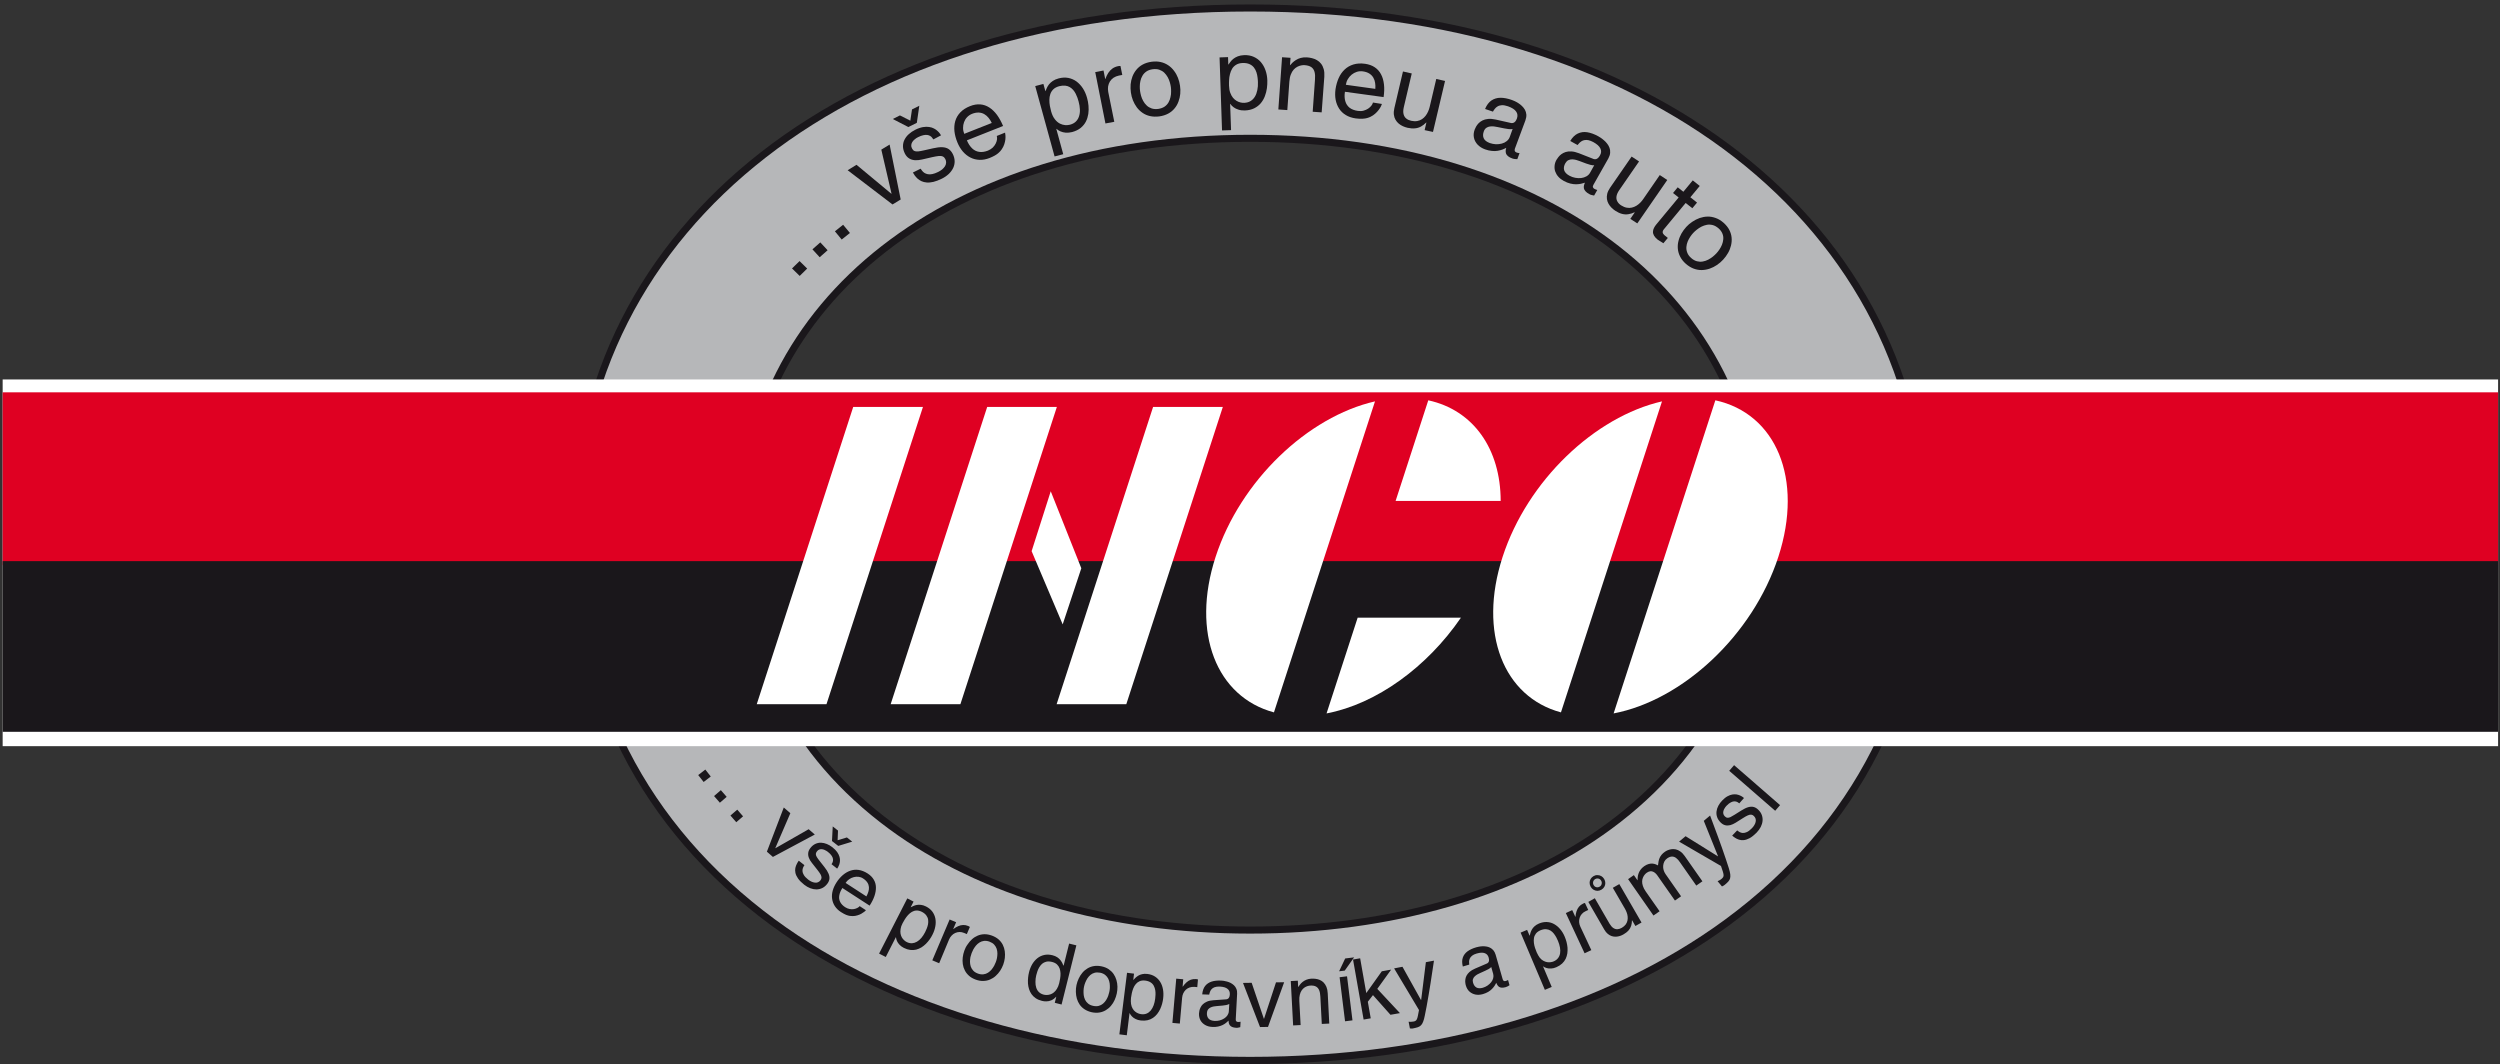 <?xml version="1.0" encoding="utf-8"?>
<!-- Generator: Adobe Illustrator 24.0.3, SVG Export Plug-In . SVG Version: 6.00 Build 0)  -->
<svg version="1.1" id="Layer_1" xmlns="http://www.w3.org/2000/svg" xmlns:xlink="http://www.w3.org/1999/xlink" x="0px" y="0px"
	 viewBox="0 0 404 172" style="enable-background:new 0 0 404 172;" xml:space="preserve">
<rect x="0" y="0" width="404" height="172" fill="#333333" stroke="none"/>
<path style="fill-rule:evenodd;clip-rule:evenodd;fill:#B6B7B9;" d="M202.03,22.35c-45.33,0-82.08,24.02-82.08,63.89
	c0,40.59,36.75,64.06,82.08,64.06s82.08-23.47,82.08-64.06C284.11,46.37,247.36,22.35,202.03,22.35 M202.03,1.29
	c-60.26,0-109.11,31.93-109.11,84.92c0,53.96,48.85,85.15,109.11,85.15c60.26,0,109.1-31.2,109.1-85.15
	C311.14,33.22,262.29,1.29,202.03,1.29z"/>
<path style="fill:#1A171B;" d="M202.03,171.94c-30.31,0-57.83-7.97-77.49-22.46c-21.06-15.51-32.19-37.39-32.19-63.27
	c0-50.34,45.1-85.49,109.68-85.49l0,0c64.58,0,109.67,35.16,109.67,85.49c0,25.88-11.13,47.76-32.19,63.27
	C259.86,163.96,232.34,171.94,202.03,171.94z M202.03,1.86c-63.9,0-108.54,34.69-108.54,84.35c0,25.5,10.97,47.06,31.72,62.35
	c19.46,14.34,46.74,22.23,76.81,22.23c30.07,0,57.35-7.9,76.81-22.23c20.75-15.29,31.72-36.85,31.72-62.35
	C310.57,36.55,265.94,1.86,202.03,1.86z"/>
<path style="fill:#1A171B;" d="M202.03,150.87c-22.83,0-43.56-6.01-58.38-16.92c-15.88-11.7-24.27-28.2-24.27-47.71
	c0-37.95,33.99-64.46,82.65-64.46l0,0c48.66,0,82.65,26.51,82.65,64.46c0,19.52-8.39,36.01-24.27,47.71
	C245.6,144.86,224.87,150.87,202.03,150.87z M202.03,22.92c-47.99,0-81.51,26.04-81.51,63.32c0,19.14,8.23,35.32,23.81,46.79
	c14.62,10.77,35.11,16.7,57.7,16.7s43.08-5.93,57.7-16.7c15.58-11.47,23.81-27.65,23.81-46.79
	C283.54,48.96,250.03,22.92,202.03,22.92L202.03,22.92z"/>
<rect x="0.43" y="61.32" style="fill:#FFFFFF;" width="403.26" height="59.26"/>
<rect x="0.43" y="63.4" style="fill:#DF0022;" width="403.26" height="27.92"/>
<rect x="0.43" y="90.68" style="fill:#1A171B;" width="403.26" height="27.58"/>
<path style="fill-rule:evenodd;clip-rule:evenodd;fill:#FFFFFF;" d="M222.2,64.86c-10.86,2.49-21.75,12.79-25.76,25.13
	c-4.01,12.34,0.18,22.65,9.43,25.13L222.2,64.86"/>
<polyline style="fill-rule:evenodd;clip-rule:evenodd;fill:#FFFFFF;" points="149.15,65.76 133.56,113.8 122.29,113.8 137.88,65.76 
	149.15,65.76 "/>
<polyline style="fill-rule:evenodd;clip-rule:evenodd;fill:#FFFFFF;" points="170.79,65.76 155.2,113.8 143.93,113.8 159.53,65.76 
	170.79,65.76 "/>
<polyline style="fill-rule:evenodd;clip-rule:evenodd;fill:#FFFFFF;" points="197.61,65.76 182.01,113.8 170.75,113.8 186.34,65.76 
	197.61,65.76 "/>
<polyline style="fill-rule:evenodd;clip-rule:evenodd;fill:#FFFFFF;" points="166.71,89.07 169.8,79.39 174.74,91.83 171.73,100.9 
	166.71,89.07 "/>
<path style="fill-rule:evenodd;clip-rule:evenodd;fill:#FFFFFF;" d="M277.2,64.69l-16.44,50.6c11.14-2.13,22.5-12.63,26.62-25.3
	C291.5,77.32,286.96,66.81,277.2,64.69"/>
<path style="fill-rule:evenodd;clip-rule:evenodd;fill:#FFFFFF;" d="M268.58,64.86c-10.86,2.49-21.75,12.79-25.76,25.13
	c-4.01,12.34,0.18,22.65,9.43,25.13L268.58,64.86"/>
<path style="fill-rule:evenodd;clip-rule:evenodd;fill:#FFFFFF;" d="M242.51,80.95c-0.01-8.38-4.39-14.67-11.7-16.26l-5.28,16.26
	H242.51"/>
<path style="fill-rule:evenodd;clip-rule:evenodd;fill:#FFFFFF;" d="M219.4,99.81l-5.03,15.48c8.08-1.54,16.26-7.5,21.72-15.48
	H219.4"/>
<polyline style="fill-rule:evenodd;clip-rule:evenodd;fill:#1A171B;" points="129.21,42.19 127.99,43.38 129.23,44.59 130.44,43.4 
	129.21,42.19 "/>
<polyline style="fill-rule:evenodd;clip-rule:evenodd;fill:#1A171B;" points="132.56,39.17 131.29,40.29 132.46,41.57 133.74,40.44 
	132.56,39.17 "/>
<polyline style="fill-rule:evenodd;clip-rule:evenodd;fill:#1A171B;" points="136.25,36.32 134.92,37.38 136.02,38.71 137.35,37.65 
	136.25,36.32 "/>
<polyline style="fill-rule:evenodd;clip-rule:evenodd;fill:#1A171B;" points="144.07,31.29 144.04,31.31 138.41,26.63 136.98,27.51 
	144.23,33.04 145.55,32.24 143.76,23.36 142.42,24.18 144.07,31.29 "/>
<path style="fill-rule:evenodd;clip-rule:evenodd;fill:#1A171B;" d="M145.43,18.65l-1.16,0.58l2.52,1.3l1.37-0.68l0.4-2.76
	l-1.18,0.59l-0.27,1.82L145.43,18.65 M152.07,21.87c-0.03-0.07-0.1-0.16-0.19-0.29c-0.09-0.13-0.21-0.27-0.37-0.41
	c-0.15-0.15-0.34-0.28-0.57-0.4c-0.23-0.12-0.48-0.21-0.79-0.25c-0.3-0.05-0.63-0.04-1.01,0.02c-0.38,0.07-0.8,0.21-1.25,0.44
	c-0.38,0.19-0.72,0.42-1.02,0.69c-0.3,0.26-0.53,0.57-0.7,0.9c-0.17,0.33-0.25,0.69-0.25,1.07c0,0.38,0.11,0.78,0.32,1.2
	c0.18,0.34,0.41,0.6,0.68,0.76c0.27,0.17,0.58,0.26,0.93,0.29c0.35,0.02,0.72-0.02,1.13-0.11l1.69-0.39
	c0.41-0.09,0.75-0.15,1.03-0.18c0.27-0.02,0.49,0,0.66,0.08c0.17,0.08,0.3,0.21,0.4,0.41c0.11,0.21,0.15,0.41,0.13,0.61
	c-0.01,0.2-0.08,0.39-0.19,0.57c-0.12,0.18-0.27,0.34-0.45,0.5c-0.19,0.15-0.4,0.28-0.63,0.4c-0.37,0.18-0.69,0.3-0.96,0.35
	c-0.28,0.06-0.52,0.06-0.73,0.02c-0.2-0.04-0.38-0.11-0.53-0.2c-0.15-0.1-0.27-0.21-0.37-0.33c-0.1-0.12-0.19-0.24-0.26-0.36
	l-1.25,0.62c0.08,0.15,0.19,0.31,0.31,0.49c0.13,0.17,0.28,0.34,0.45,0.5c0.18,0.16,0.39,0.29,0.63,0.41
	c0.24,0.11,0.52,0.18,0.84,0.21c0.32,0.03,0.68-0.01,1.09-0.1c0.41-0.1,0.86-0.27,1.37-0.52c0.44-0.22,0.81-0.48,1.12-0.77
	c0.31-0.3,0.54-0.62,0.71-0.97c0.16-0.35,0.24-0.72,0.23-1.1c-0.01-0.38-0.11-0.77-0.31-1.16c-0.17-0.34-0.4-0.6-0.66-0.78
	c-0.27-0.18-0.61-0.28-1.02-0.3c-0.41-0.02-0.92,0.04-1.52,0.18l-1.46,0.33c-0.38,0.09-0.68,0.14-0.93,0.17
	c-0.25,0.02-0.45,0-0.6-0.07c-0.16-0.07-0.29-0.21-0.39-0.41c-0.1-0.19-0.14-0.37-0.12-0.53c0.01-0.17,0.06-0.32,0.14-0.46
	c0.08-0.14,0.18-0.27,0.3-0.38c0.12-0.11,0.23-0.2,0.35-0.28c0.12-0.08,0.22-0.13,0.3-0.17c0.32-0.16,0.61-0.27,0.86-0.32
	c0.25-0.05,0.46-0.07,0.64-0.04c0.18,0.03,0.34,0.08,0.46,0.16c0.13,0.07,0.23,0.16,0.31,0.27c0.09,0.1,0.16,0.2,0.21,0.29
	L152.07,21.87z"/>
<path style="fill-rule:evenodd;clip-rule:evenodd;fill:#1A171B;" d="M155.82,21.63c-0.12-0.31-0.19-0.62-0.19-0.95
	c0-0.32,0.05-0.64,0.16-0.94c0.11-0.3,0.27-0.57,0.49-0.8c0.22-0.23,0.48-0.41,0.79-0.54c0.41-0.16,0.78-0.23,1.11-0.21
	c0.33,0.02,0.62,0.1,0.89,0.26c0.26,0.15,0.49,0.35,0.69,0.6c0.2,0.25,0.37,0.52,0.51,0.82L155.82,21.63 M161.08,21.97
	c0.05,0.16,0.06,0.34,0.04,0.55c-0.03,0.21-0.09,0.44-0.21,0.67c-0.11,0.23-0.27,0.44-0.47,0.65c-0.21,0.2-0.48,0.37-0.79,0.5
	c-0.52,0.2-0.99,0.27-1.42,0.2c-0.43-0.06-0.81-0.25-1.14-0.57s-0.61-0.74-0.84-1.29l5.85-2.32c-0.29-0.69-0.62-1.29-0.99-1.8
	c-0.38-0.51-0.79-0.9-1.24-1.19c-0.45-0.29-0.94-0.46-1.46-0.5c-0.52-0.04-1.07,0.05-1.65,0.28c-0.66,0.26-1.18,0.6-1.58,1.02
	c-0.39,0.42-0.66,0.88-0.81,1.4c-0.15,0.52-0.19,1.08-0.13,1.66c0.07,0.59,0.23,1.19,0.48,1.79c0.23,0.57,0.53,1.06,0.89,1.48
	c0.36,0.41,0.76,0.73,1.22,0.96c0.45,0.23,0.94,0.35,1.46,0.37c0.52,0.02,1.07-0.08,1.63-0.3c0.32-0.13,0.59-0.26,0.81-0.38
	c0.22-0.12,0.4-0.25,0.55-0.37c0.15-0.12,0.26-0.24,0.36-0.34c0.09-0.11,0.17-0.21,0.24-0.31c0.18-0.26,0.32-0.54,0.41-0.81
	c0.09-0.28,0.15-0.54,0.18-0.79c0.02-0.25,0.03-0.47,0.01-0.66c-0.01-0.19-0.03-0.34-0.06-0.44L161.08,21.97z"/>
<path style="fill-rule:evenodd;clip-rule:evenodd;fill:#1A171B;" d="M170.42,25.28l1.4-0.36l-1.12-4.09l0.03-0.01
	c0.18,0.16,0.39,0.3,0.64,0.41c0.25,0.11,0.53,0.18,0.85,0.21c0.32,0.02,0.66-0.01,1.03-0.1c0.56-0.15,1.03-0.38,1.39-0.67
	c0.36-0.3,0.64-0.64,0.84-1.03c0.2-0.39,0.32-0.81,0.39-1.24c0.06-0.44,0.07-0.88,0.03-1.32c-0.04-0.44-0.12-0.86-0.23-1.25
	c-0.16-0.58-0.38-1.09-0.67-1.54c-0.29-0.45-0.64-0.82-1.03-1.12c-0.4-0.29-0.84-0.48-1.33-0.58c-0.49-0.09-1.01-0.07-1.57,0.08
	c-0.38,0.1-0.69,0.24-0.94,0.41c-0.25,0.17-0.45,0.35-0.61,0.55c-0.15,0.2-0.27,0.39-0.36,0.59c-0.09,0.19-0.15,0.35-0.2,0.49
	l-0.03,0.01l-0.32-1.16l-1.32,0.35L170.42,25.28 M169.86,17.99c-0.07-0.26-0.14-0.56-0.2-0.88c-0.06-0.32-0.08-0.64-0.08-0.97
	c0-0.33,0.05-0.64,0.15-0.93c0.09-0.29,0.26-0.55,0.49-0.78c0.23-0.22,0.55-0.39,0.95-0.5c0.36-0.09,0.68-0.12,0.96-0.09
	c0.28,0.03,0.53,0.11,0.75,0.24c0.21,0.13,0.4,0.28,0.56,0.47c0.16,0.19,0.29,0.39,0.4,0.61c0.11,0.22,0.2,0.43,0.28,0.65
	c0.07,0.21,0.13,0.41,0.18,0.59c0.13,0.45,0.19,0.88,0.21,1.29c0.02,0.41-0.03,0.77-0.14,1.11c-0.11,0.34-0.28,0.62-0.52,0.85
	c-0.24,0.23-0.55,0.4-0.93,0.5c-0.23,0.06-0.49,0.09-0.77,0.07c-0.28-0.02-0.57-0.1-0.86-0.24c-0.29-0.15-0.56-0.37-0.81-0.69
	C170.21,18.96,170.01,18.53,169.86,17.99z"/>
<path style="fill-rule:evenodd;clip-rule:evenodd;fill:#1A171B;" d="M179.09,14.85c-0.06-0.3-0.06-0.6-0.02-0.89
	c0.05-0.29,0.15-0.55,0.29-0.79c0.15-0.24,0.35-0.44,0.59-0.61c0.25-0.16,0.54-0.28,0.87-0.35l0.54-0.1l-0.29-1.44
	c-0.06-0.01-0.11-0.01-0.17-0.01c-0.05,0-0.13,0.01-0.21,0.03c-0.35,0.07-0.66,0.2-0.93,0.39c-0.26,0.19-0.49,0.43-0.67,0.71
	c-0.18,0.29-0.34,0.61-0.46,0.97l-0.03,0.01l-0.27-1.38l-1.34,0.26l1.65,8.3l1.43-0.27L179.09,14.85"/>
<path style="fill-rule:evenodd;clip-rule:evenodd;fill:#1A171B;" d="M184.24,14.74c-0.04-0.22-0.05-0.48-0.05-0.77
	c0-0.29,0.03-0.58,0.1-0.88c0.06-0.3,0.17-0.58,0.33-0.85c0.15-0.27,0.36-0.49,0.63-0.68c0.27-0.19,0.61-0.31,1.02-0.37
	c0.41-0.05,0.77-0.03,1.08,0.08c0.31,0.11,0.58,0.27,0.8,0.48c0.22,0.21,0.4,0.46,0.55,0.72c0.15,0.27,0.26,0.54,0.34,0.82
	c0.08,0.27,0.14,0.53,0.17,0.76c0.03,0.22,0.05,0.49,0.04,0.77c0.01,0.29-0.03,0.58-0.1,0.88c-0.06,0.3-0.17,0.58-0.32,0.85
	c-0.15,0.26-0.36,0.49-0.63,0.68c-0.27,0.18-0.61,0.31-1.02,0.37c-0.41,0.05-0.77,0.03-1.08-0.08c-0.31-0.11-0.58-0.26-0.8-0.48
	c-0.23-0.21-0.41-0.46-0.56-0.73c-0.15-0.27-0.26-0.54-0.34-0.82C184.33,15.22,184.27,14.97,184.24,14.74 M182.75,14.94
	c0.06,0.44,0.17,0.86,0.33,1.27c0.16,0.41,0.38,0.79,0.63,1.14c0.26,0.35,0.57,0.64,0.93,0.89c0.36,0.25,0.76,0.42,1.21,0.52
	c0.45,0.1,0.96,0.12,1.5,0.05c0.55-0.08,1.02-0.23,1.43-0.45c0.41-0.22,0.75-0.5,1.02-0.83c0.28-0.33,0.49-0.7,0.64-1.11
	c0.15-0.4,0.25-0.82,0.29-1.26c0.04-0.44,0.03-0.88-0.04-1.31c-0.06-0.43-0.17-0.86-0.33-1.27c-0.16-0.41-0.37-0.79-0.64-1.14
	c-0.26-0.35-0.57-0.65-0.93-0.89c-0.36-0.24-0.76-0.42-1.21-0.52c-0.45-0.11-0.95-0.12-1.5-0.05c-0.54,0.08-1.02,0.23-1.42,0.45
	c-0.41,0.22-0.74,0.5-1.02,0.84c-0.27,0.33-0.49,0.7-0.64,1.1c-0.15,0.4-0.25,0.83-0.29,1.26
	C182.68,14.07,182.69,14.51,182.75,14.94z"/>
<path style="fill-rule:evenodd;clip-rule:evenodd;fill:#1A171B;" d="M197.48,21.08l1.46-0.05l-0.15-4.23l0.04,0
	c0.13,0.2,0.31,0.38,0.53,0.54c0.22,0.16,0.47,0.29,0.78,0.38c0.3,0.1,0.65,0.14,1.03,0.13c0.58-0.02,1.09-0.14,1.51-0.35
	c0.42-0.21,0.77-0.48,1.06-0.82c0.28-0.34,0.5-0.71,0.66-1.13c0.16-0.42,0.27-0.84,0.33-1.28c0.06-0.44,0.08-0.86,0.07-1.27
	c-0.02-0.6-0.12-1.15-0.3-1.65c-0.18-0.51-0.43-0.94-0.75-1.32c-0.32-0.37-0.71-0.65-1.16-0.85c-0.45-0.2-0.97-0.29-1.54-0.27
	c-0.39,0.02-0.73,0.08-1.01,0.19c-0.28,0.11-0.52,0.24-0.72,0.4c-0.2,0.16-0.36,0.32-0.48,0.49c-0.13,0.16-0.23,0.31-0.32,0.44
	l-0.03,0l-0.04-1.2l-1.37,0.05L197.48,21.08 M198.61,13.85c-0.01-0.28-0.01-0.57,0.01-0.9c0.01-0.32,0.06-0.64,0.14-0.96
	c0.08-0.32,0.19-0.61,0.35-0.88c0.16-0.27,0.38-0.48,0.66-0.65c0.27-0.17,0.62-0.26,1.04-0.28c0.45-0.01,0.82,0.05,1.12,0.19
	c0.3,0.13,0.53,0.32,0.71,0.55c0.18,0.23,0.31,0.49,0.4,0.77c0.09,0.28,0.15,0.56,0.18,0.83c0.03,0.28,0.06,0.52,0.06,0.75
	c0.02,0.46-0.01,0.9-0.1,1.3c-0.08,0.4-0.21,0.75-0.39,1.05c-0.18,0.3-0.42,0.54-0.7,0.71c-0.28,0.18-0.63,0.27-1.02,0.29
	c-0.19,0.01-0.39-0.01-0.6-0.06c-0.21-0.05-0.43-0.13-0.64-0.26c-0.21-0.12-0.4-0.29-0.58-0.5c-0.18-0.21-0.32-0.48-0.44-0.8
	C198.69,14.68,198.63,14.3,198.61,13.85z"/>
<path style="fill-rule:evenodd;clip-rule:evenodd;fill:#1A171B;" d="M214.01,12.41c0.03-0.48,0-0.89-0.1-1.24
	c-0.1-0.35-0.24-0.64-0.43-0.88c-0.19-0.24-0.41-0.43-0.66-0.57c-0.25-0.15-0.52-0.25-0.8-0.32c-0.28-0.07-0.55-0.11-0.82-0.13
	c-0.37-0.02-0.7,0.01-1,0.09c-0.3,0.08-0.56,0.2-0.78,0.34c-0.22,0.14-0.41,0.29-0.57,0.44c-0.15,0.15-0.27,0.28-0.36,0.39l-0.03,0
	l0.09-1.19l-1.37-0.09l-0.6,8.44l1.45,0.1l0.33-4.6c0.04-0.46,0.11-0.85,0.24-1.16c0.12-0.32,0.28-0.58,0.46-0.78
	c0.18-0.2,0.38-0.35,0.59-0.46c0.21-0.11,0.42-0.18,0.62-0.22c0.2-0.04,0.39-0.05,0.55-0.04c0.47,0.03,0.83,0.14,1.09,0.32
	c0.26,0.19,0.43,0.44,0.52,0.78c0.09,0.34,0.11,0.75,0.07,1.24l-0.37,5.19l1.45,0.1L214.01,12.41"/>
<path style="fill-rule:evenodd;clip-rule:evenodd;fill:#1A171B;" d="M217.49,13.7c0.05-0.32,0.15-0.63,0.32-0.91
	c0.16-0.28,0.37-0.52,0.62-0.73c0.25-0.2,0.52-0.35,0.83-0.45c0.31-0.1,0.62-0.12,0.96-0.08c0.44,0.06,0.79,0.18,1.07,0.36
	c0.28,0.18,0.49,0.4,0.64,0.66c0.15,0.26,0.25,0.54,0.29,0.85c0.05,0.31,0.06,0.63,0.03,0.96L217.49,13.7 M221.87,16.57
	c-0.03,0.16-0.12,0.33-0.25,0.5c-0.13,0.17-0.31,0.34-0.52,0.48c-0.21,0.14-0.46,0.25-0.74,0.33c-0.28,0.08-0.59,0.09-0.94,0.04
	c-0.55-0.08-0.99-0.25-1.33-0.51c-0.33-0.27-0.57-0.62-0.69-1.06c-0.13-0.43-0.15-0.95-0.06-1.52l6.25,0.86
	c0.11-0.74,0.13-1.42,0.06-2.04c-0.07-0.62-0.22-1.17-0.47-1.63c-0.24-0.47-0.58-0.85-1.01-1.14c-0.42-0.29-0.95-0.48-1.57-0.57
	c-0.71-0.1-1.33-0.06-1.89,0.11c-0.55,0.17-1.02,0.44-1.42,0.82c-0.4,0.38-0.72,0.84-0.96,1.38c-0.24,0.54-0.41,1.14-0.51,1.79
	c-0.08,0.61-0.08,1.18,0.02,1.71c0.1,0.53,0.29,1.01,0.56,1.43c0.27,0.42,0.63,0.77,1.08,1.04c0.44,0.27,0.96,0.45,1.57,0.54
	c0.45,0.06,0.83,0.08,1.14,0.06c0.31-0.02,0.56-0.06,0.76-0.12c0.2-0.06,0.37-0.12,0.51-0.19c0.3-0.15,0.56-0.31,0.77-0.51
	c0.22-0.19,0.4-0.39,0.56-0.6c0.15-0.2,0.27-0.39,0.36-0.56c0.08-0.17,0.14-0.31,0.17-0.41L221.87,16.57z"/>
<path style="fill-rule:evenodd;clip-rule:evenodd;fill:#1A171B;" d="M231.57,21.32l1.95-8.24l-1.42-0.32l-1.07,4.54
	c-0.06,0.24-0.14,0.49-0.25,0.73c-0.11,0.24-0.24,0.47-0.41,0.69c-0.16,0.21-0.36,0.39-0.58,0.54c-0.23,0.15-0.48,0.25-0.77,0.3
	c-0.29,0.05-0.61,0.04-0.97-0.04c-0.31-0.07-0.57-0.18-0.79-0.36c-0.22-0.17-0.36-0.4-0.44-0.7c-0.08-0.3-0.07-0.67,0.03-1.12
	l1.29-5.47l-1.42-0.32l-1.39,5.92c-0.09,0.39-0.12,0.74-0.08,1.06c0.04,0.32,0.13,0.59,0.27,0.83c0.14,0.24,0.32,0.45,0.52,0.62
	c0.21,0.17,0.43,0.31,0.68,0.42c0.24,0.11,0.49,0.19,0.74,0.25c0.45,0.1,0.85,0.13,1.2,0.09c0.35-0.03,0.68-0.13,0.97-0.29
	c0.29-0.16,0.58-0.38,0.85-0.66l0.02,0.04l-0.28,1.2L231.57,21.32"/>
<path style="fill-rule:evenodd;clip-rule:evenodd;fill:#1A171B;" d="M243.97,22.15c-0.1,0.26-0.26,0.48-0.49,0.66
	c-0.22,0.18-0.48,0.31-0.78,0.39c-0.3,0.08-0.62,0.12-0.96,0.11c-0.33-0.02-0.66-0.08-0.98-0.19c-0.51-0.19-0.84-0.44-0.99-0.77
	c-0.15-0.33-0.14-0.71,0.02-1.14c0.09-0.25,0.23-0.43,0.4-0.55c0.17-0.12,0.37-0.19,0.58-0.22c0.21-0.03,0.42-0.03,0.64-0.01
	c0.22,0.03,0.41,0.06,0.59,0.1c0.44,0.1,0.81,0.17,1.09,0.22c0.29,0.05,0.51,0.09,0.69,0.11c0.17,0.02,0.31,0.02,0.41,0.02
	c0.1-0.01,0.18-0.02,0.25-0.04L243.97,22.15 M241.26,18.04c0.08-0.15,0.18-0.3,0.3-0.45c0.12-0.16,0.27-0.29,0.46-0.4
	c0.18-0.11,0.42-0.17,0.69-0.19c0.27-0.01,0.6,0.05,0.99,0.18c0.64,0.23,1.08,0.51,1.31,0.85c0.24,0.33,0.27,0.71,0.12,1.13
	c-0.08,0.19-0.16,0.35-0.24,0.45c-0.09,0.1-0.18,0.18-0.28,0.22c-0.09,0.04-0.19,0.06-0.28,0.06c-0.09,0-0.18-0.01-0.27-0.04
	l-2.35-0.53c-0.47-0.1-0.89-0.14-1.24-0.1c-0.36,0.04-0.66,0.12-0.91,0.25c-0.25,0.13-0.46,0.28-0.63,0.46
	c-0.17,0.18-0.3,0.36-0.4,0.54c-0.1,0.18-0.17,0.34-0.22,0.47c-0.17,0.46-0.21,0.9-0.12,1.32c0.09,0.42,0.29,0.79,0.6,1.12
	c0.31,0.32,0.71,0.58,1.21,0.76c0.39,0.14,0.76,0.22,1.1,0.25c0.34,0.03,0.65,0.03,0.92-0.02c0.29-0.05,0.54-0.12,0.77-0.2
	c0.23-0.09,0.44-0.18,0.62-0.28c-0.05,0.16-0.08,0.31-0.09,0.47c-0.01,0.16,0.01,0.31,0.06,0.46c0.05,0.15,0.16,0.29,0.33,0.43
	c0.16,0.13,0.39,0.26,0.69,0.36c0.15,0.05,0.29,0.08,0.42,0.09c0.13,0.01,0.26,0.02,0.38,0.02l0.36-0.97
	c-0.09-0.02-0.17-0.03-0.25-0.04c-0.09-0.02-0.15-0.04-0.22-0.06c-0.14-0.05-0.24-0.13-0.29-0.23c-0.05-0.1-0.04-0.24,0.01-0.4
	l1.7-4.57c0.12-0.34,0.17-0.65,0.15-0.94c-0.03-0.29-0.1-0.54-0.23-0.77c-0.13-0.23-0.29-0.43-0.48-0.61
	c-0.19-0.18-0.38-0.34-0.6-0.47c-0.21-0.13-0.4-0.24-0.58-0.32c-0.18-0.08-0.33-0.14-0.44-0.18c-0.67-0.24-1.28-0.36-1.84-0.36
	c-0.56,0-1.05,0.15-1.48,0.44c-0.42,0.29-0.76,0.74-1.02,1.37L241.26,18.04z"/>
<path style="fill-rule:evenodd;clip-rule:evenodd;fill:#1A171B;" d="M256.95,27.92c-0.14,0.25-0.34,0.44-0.59,0.58
	c-0.25,0.14-0.53,0.23-0.84,0.27c-0.31,0.04-0.63,0.02-0.96-0.04c-0.33-0.06-0.64-0.17-0.95-0.34c-0.47-0.26-0.75-0.56-0.85-0.91
	c-0.09-0.35-0.02-0.72,0.21-1.12c0.14-0.23,0.29-0.39,0.49-0.48c0.19-0.09,0.39-0.13,0.61-0.13c0.22,0.01,0.43,0.04,0.63,0.09
	c0.21,0.06,0.4,0.12,0.57,0.19c0.42,0.16,0.77,0.29,1.04,0.39c0.27,0.09,0.5,0.17,0.67,0.21c0.17,0.04,0.3,0.07,0.4,0.08
	c0.1,0.01,0.18,0,0.25-0.01L256.95,27.92 M254.93,23.44c0.08-0.1,0.17-0.21,0.28-0.32c0.11-0.11,0.23-0.21,0.37-0.3
	c0.14-0.09,0.3-0.15,0.48-0.18c0.18-0.04,0.39-0.03,0.62,0.01c0.23,0.05,0.49,0.15,0.78,0.3c0.6,0.33,0.99,0.67,1.16,1.04
	c0.18,0.36,0.16,0.74-0.07,1.13c-0.1,0.18-0.21,0.32-0.31,0.41c-0.1,0.09-0.21,0.15-0.3,0.18c-0.1,0.02-0.2,0.03-0.29,0.01
	c-0.09-0.01-0.18-0.04-0.26-0.08l-2.24-0.88c-0.45-0.17-0.85-0.27-1.21-0.29c-0.36-0.02-0.67,0.01-0.94,0.1
	c-0.27,0.09-0.5,0.21-0.69,0.35c-0.2,0.15-0.35,0.3-0.48,0.47c-0.13,0.16-0.22,0.31-0.3,0.43c-0.18,0.32-0.28,0.64-0.31,0.97
	c-0.03,0.32,0,0.64,0.11,0.94c0.11,0.3,0.27,0.58,0.51,0.84c0.23,0.26,0.52,0.48,0.87,0.67c0.37,0.2,0.72,0.34,1.05,0.42
	c0.33,0.08,0.64,0.12,0.92,0.12c0.29-0.01,0.55-0.03,0.79-0.08c0.24-0.05,0.46-0.11,0.66-0.18c-0.07,0.15-0.13,0.3-0.16,0.45
	c-0.04,0.15-0.04,0.31-0.01,0.47c0.03,0.16,0.12,0.32,0.26,0.47c0.14,0.16,0.34,0.31,0.62,0.46c0.14,0.08,0.27,0.13,0.4,0.15
	c0.12,0.03,0.25,0.05,0.37,0.08l0.51-0.9c-0.08-0.03-0.16-0.05-0.24-0.08c-0.08-0.03-0.15-0.06-0.21-0.09
	c-0.13-0.07-0.21-0.16-0.25-0.27c-0.04-0.11-0.01-0.24,0.08-0.4l2.41-4.26c0.17-0.31,0.27-0.62,0.29-0.9
	c0.02-0.29-0.01-0.55-0.1-0.8c-0.09-0.25-0.22-0.48-0.38-0.68c-0.16-0.21-0.33-0.39-0.52-0.55c-0.19-0.16-0.36-0.3-0.53-0.41
	c-0.17-0.11-0.3-0.19-0.41-0.25c-0.62-0.34-1.21-0.55-1.76-0.64c-0.55-0.09-1.06-0.01-1.53,0.21c-0.46,0.22-0.87,0.62-1.22,1.2
	L254.93,23.44z"/>
<path style="fill-rule:evenodd;clip-rule:evenodd;fill:#1A171B;" d="M264.59,36.1l4.84-7.01l-1.21-0.8l-2.66,3.86
	c-0.14,0.21-0.3,0.41-0.49,0.6c-0.19,0.19-0.4,0.36-0.63,0.5c-0.23,0.14-0.48,0.24-0.74,0.3c-0.26,0.06-0.54,0.07-0.83,0.01
	c-0.29-0.05-0.58-0.18-0.89-0.37c-0.27-0.17-0.47-0.38-0.6-0.61c-0.14-0.24-0.2-0.51-0.16-0.81c0.04-0.31,0.18-0.65,0.44-1.03
	l3.21-4.65l-1.2-0.79l-3.48,5.04c-0.23,0.34-0.38,0.65-0.46,0.96c-0.07,0.31-0.09,0.6-0.05,0.87c0.04,0.27,0.13,0.53,0.26,0.76
	c0.13,0.23,0.29,0.44,0.48,0.63c0.19,0.19,0.39,0.35,0.6,0.49c0.38,0.25,0.74,0.42,1.09,0.51c0.34,0.09,0.68,0.11,1.01,0.06
	c0.34-0.05,0.68-0.15,1.03-0.32l0.01,0.05l-0.7,1.02L264.59,36.1"/>
<path style="fill-rule:evenodd;clip-rule:evenodd;fill:#1A171B;" d="M273.48,33.65l0.76-0.91l-1.08-0.86l1.52-1.83l-1.13-0.9
	l-1.52,1.84l-0.91-0.72l-0.76,0.92l0.91,0.72l-3.59,4.33c-0.17,0.2-0.3,0.4-0.4,0.6c-0.1,0.2-0.16,0.4-0.16,0.61
	c-0.01,0.21,0.05,0.41,0.17,0.63c0.12,0.21,0.32,0.43,0.59,0.65c0.06,0.04,0.17,0.12,0.34,0.22c0.16,0.1,0.36,0.22,0.58,0.36
	l0.72-0.86l-0.4-0.32c-0.06-0.04-0.13-0.1-0.2-0.17c-0.07-0.07-0.13-0.14-0.18-0.23c-0.05-0.09-0.06-0.19-0.05-0.29
	c0.01-0.11,0.07-0.23,0.17-0.36l3.54-4.28L273.48,33.65"/>
<path style="fill-rule:evenodd;clip-rule:evenodd;fill:#1A171B;" d="M273.62,37.65c0.16-0.17,0.35-0.35,0.58-0.53
	c0.22-0.18,0.47-0.34,0.75-0.49c0.28-0.14,0.57-0.24,0.88-0.3c0.3-0.06,0.62-0.04,0.94,0.04c0.32,0.08,0.63,0.26,0.95,0.53
	c0.3,0.27,0.51,0.56,0.63,0.87c0.12,0.3,0.16,0.6,0.13,0.9c-0.02,0.3-0.1,0.6-0.21,0.88c-0.11,0.28-0.26,0.54-0.42,0.78
	c-0.16,0.24-0.32,0.44-0.48,0.61c-0.16,0.17-0.35,0.35-0.57,0.53c-0.23,0.18-0.48,0.35-0.75,0.49c-0.28,0.14-0.57,0.25-0.88,0.3
	c-0.3,0.06-0.61,0.04-0.94-0.04c-0.32-0.08-0.64-0.26-0.94-0.53c-0.31-0.27-0.52-0.56-0.63-0.87c-0.12-0.3-0.16-0.6-0.14-0.91
	c0.02-0.31,0.1-0.6,0.21-0.88c0.12-0.29,0.26-0.54,0.42-0.78C273.3,38.03,273.46,37.82,273.62,37.65 M272.5,36.67
	c-0.3,0.33-0.56,0.69-0.78,1.07c-0.21,0.38-0.38,0.79-0.48,1.21c-0.11,0.42-0.14,0.84-0.1,1.27c0.04,0.42,0.16,0.84,0.37,1.25
	c0.21,0.41,0.51,0.8,0.92,1.16c0.41,0.36,0.84,0.62,1.27,0.78c0.44,0.16,0.87,0.24,1.31,0.23c0.44-0.01,0.87-0.09,1.28-0.23
	c0.41-0.14,0.8-0.34,1.17-0.59c0.37-0.25,0.71-0.54,1.01-0.87c0.3-0.33,0.56-0.68,0.78-1.07c0.22-0.38,0.38-0.79,0.48-1.2
	c0.1-0.42,0.14-0.84,0.1-1.27c-0.04-0.43-0.16-0.84-0.37-1.25c-0.21-0.41-0.52-0.79-0.93-1.16c-0.41-0.36-0.84-0.62-1.27-0.77
	c-0.44-0.16-0.87-0.24-1.31-0.23c-0.44,0.01-0.87,0.09-1.28,0.23c-0.42,0.15-0.81,0.35-1.18,0.6
	C273.14,36.05,272.8,36.34,272.5,36.67z"/>
<path style="fill:#1A171B;" d="M255.39,149.76c-0.11-0.24-0.18-0.48-0.2-0.73c-0.02-0.25,0.01-0.48,0.08-0.71
	c0.07-0.23,0.19-0.44,0.35-0.62c0.16-0.19,0.37-0.34,0.63-0.46l0.41-0.19l-0.53-1.13c-0.05,0.01-0.09,0.02-0.14,0.03
	c-0.04,0.01-0.1,0.04-0.16,0.07c-0.27,0.13-0.49,0.3-0.67,0.51c-0.17,0.21-0.3,0.45-0.39,0.72c-0.09,0.27-0.15,0.57-0.17,0.89
	l-0.03,0.01l-0.5-1.08l-1.03,0.48l3.03,6.5l1.09-0.51L255.39,149.76 M249.65,159.96l1.11-0.47l-1.4-3.31l0.02-0.01
	c0.16,0.12,0.35,0.21,0.57,0.27c0.22,0.07,0.46,0.09,0.72,0.07c0.26-0.01,0.54-0.08,0.84-0.21c0.37-0.16,0.68-0.36,0.93-0.59
	c0.24-0.23,0.44-0.49,0.57-0.76c0.13-0.28,0.22-0.57,0.27-0.88c0.04-0.3,0.05-0.62,0.03-0.93c-0.03-0.31-0.08-0.62-0.16-0.92
	c-0.08-0.3-0.18-0.58-0.29-0.85c-0.2-0.47-0.44-0.87-0.74-1.22c-0.29-0.35-0.62-0.62-0.98-0.82c-0.36-0.2-0.75-0.31-1.16-0.33
	c-0.41-0.02-0.84,0.06-1.28,0.24c-0.3,0.13-0.54,0.28-0.72,0.45c-0.19,0.17-0.33,0.35-0.43,0.53c-0.1,0.18-0.18,0.36-0.23,0.53
	c-0.05,0.17-0.08,0.32-0.11,0.44l-0.03,0.01l-0.4-0.93l-1.05,0.44L249.65,159.96z M248.33,153.9c-0.1-0.22-0.18-0.46-0.27-0.72
	c-0.09-0.26-0.14-0.53-0.18-0.8c-0.04-0.27-0.03-0.54,0.01-0.8c0.04-0.26,0.15-0.49,0.31-0.71c0.17-0.21,0.4-0.39,0.72-0.53
	c0.34-0.14,0.65-0.2,0.92-0.18c0.27,0.02,0.51,0.09,0.72,0.22c0.21,0.13,0.39,0.3,0.54,0.49c0.15,0.2,0.29,0.4,0.4,0.61
	c0.11,0.21,0.2,0.4,0.27,0.57c0.15,0.36,0.26,0.72,0.32,1.06c0.06,0.34,0.07,0.65,0.02,0.95c-0.05,0.29-0.16,0.55-0.33,0.77
	c-0.17,0.22-0.4,0.4-0.71,0.53c-0.14,0.06-0.3,0.11-0.49,0.13c-0.18,0.03-0.37,0.02-0.57-0.01c-0.2-0.03-0.4-0.11-0.61-0.22
	s-0.4-0.28-0.58-0.5C248.65,154.53,248.49,154.25,248.33,153.9z M241.3,157.38c0.06,0.23,0.06,0.47,0,0.7
	c-0.06,0.23-0.17,0.45-0.33,0.65c-0.16,0.2-0.36,0.38-0.59,0.54c-0.23,0.15-0.48,0.27-0.75,0.35c-0.43,0.12-0.78,0.11-1.04-0.04
	c-0.26-0.15-0.45-0.42-0.55-0.8c-0.06-0.22-0.06-0.41,0-0.57c0.06-0.17,0.15-0.31,0.28-0.43c0.13-0.12,0.27-0.23,0.43-0.32
	c0.16-0.09,0.31-0.16,0.45-0.22c0.34-0.15,0.62-0.28,0.84-0.38c0.22-0.1,0.39-0.19,0.52-0.26c0.12-0.07,0.22-0.13,0.28-0.19
	c0.06-0.05,0.11-0.1,0.14-0.15L241.3,157.38z M237.43,155.88c-0.02-0.14-0.03-0.29-0.03-0.46c0-0.17,0.04-0.33,0.11-0.5
	c0.07-0.17,0.19-0.32,0.37-0.47c0.18-0.15,0.43-0.27,0.75-0.36c0.55-0.16,0.98-0.18,1.3-0.06c0.32,0.11,0.54,0.35,0.64,0.72
	c0.06,0.23,0.08,0.4,0.05,0.54c-0.03,0.13-0.08,0.23-0.16,0.3c-0.08,0.07-0.17,0.12-0.26,0.15l-1.84,0.79
	c-0.37,0.16-0.66,0.34-0.88,0.53c-0.22,0.2-0.38,0.4-0.49,0.61c-0.11,0.21-0.17,0.42-0.19,0.62c-0.03,0.2-0.03,0.39,0,0.56
	c0.02,0.17,0.05,0.32,0.09,0.43c0.12,0.4,0.31,0.72,0.58,0.96c0.27,0.24,0.59,0.4,0.96,0.48c0.37,0.07,0.77,0.05,1.2-0.07
	c0.34-0.1,0.62-0.22,0.86-0.36c0.24-0.14,0.44-0.3,0.61-0.47c0.17-0.17,0.3-0.34,0.42-0.51c0.11-0.17,0.21-0.34,0.28-0.49
	c0.05,0.13,0.1,0.25,0.18,0.37c0.07,0.12,0.16,0.21,0.28,0.29c0.11,0.08,0.26,0.12,0.43,0.13c0.18,0.01,0.39-0.02,0.65-0.09
	c0.13-0.04,0.24-0.09,0.33-0.14c0.09-0.06,0.18-0.11,0.27-0.17l-0.24-0.84c-0.06,0.03-0.13,0.06-0.19,0.09
	c-0.07,0.03-0.12,0.05-0.18,0.07c-0.12,0.04-0.22,0.03-0.31-0.01c-0.09-0.05-0.15-0.14-0.19-0.28l-1.14-3.97
	c-0.09-0.29-0.21-0.53-0.37-0.71c-0.16-0.18-0.34-0.32-0.54-0.42c-0.2-0.1-0.41-0.16-0.63-0.19c-0.22-0.03-0.43-0.04-0.63-0.03
	c-0.21,0.01-0.39,0.04-0.55,0.07c-0.17,0.03-0.29,0.06-0.39,0.09c-0.57,0.16-1.04,0.38-1.42,0.65c-0.37,0.27-0.63,0.61-0.77,1.02
	c-0.14,0.41-0.14,0.89,0,1.44L237.43,155.88z M229.66,161.59l-0.03,0.01l-2.99-5.37l-1.35,0.26l4.02,6.73
	c-0.07,0.39-0.13,0.7-0.18,0.94c-0.05,0.24-0.1,0.42-0.16,0.54c-0.06,0.12-0.13,0.22-0.23,0.27c-0.09,0.06-0.21,0.1-0.37,0.12
	c-0.16,0.03-0.31,0.04-0.43,0.04c-0.12,0-0.23-0.01-0.31-0.02l0.21,1.09c0.1,0.01,0.18,0.01,0.27,0.01c0.08,0.01,0.17,0,0.25-0.02
	c0.3-0.06,0.55-0.12,0.76-0.19c0.2-0.07,0.37-0.17,0.5-0.3c0.14-0.13,0.25-0.32,0.35-0.57c0.1-0.24,0.19-0.57,0.27-0.97
	c0.09-0.4,0.19-0.91,0.3-1.52c0.23-1.24,0.43-2.47,0.63-3.71c0.19-1.23,0.38-2.46,0.56-3.69l-1.31,0.25L229.66,161.59z
	 M222.57,159.8l2.24-3.11l-1.51,0.27l-2.51,3.52l-0.99-5.62l-1.15,0.2l1.71,9.7l1.15-0.2l-0.47-2.68l0.83-1.07l2.83,3.18l1.53-0.27
	L222.57,159.8z M218.82,154.71l-1.44,0.18l-0.98,2.07l0.91-0.11L218.82,154.71z M217.68,157.77l-1.2,0.15l0.88,7.12l1.2-0.15
	L217.68,157.77z M214.56,160.52c-0.02-0.41-0.09-0.75-0.21-1.04c-0.12-0.28-0.27-0.51-0.45-0.7c-0.18-0.18-0.38-0.32-0.6-0.41
	c-0.22-0.1-0.45-0.16-0.69-0.19c-0.24-0.03-0.47-0.04-0.69-0.03c-0.31,0.02-0.58,0.08-0.82,0.18c-0.24,0.1-0.44,0.22-0.61,0.36
	c-0.17,0.14-0.31,0.28-0.42,0.43c-0.11,0.14-0.2,0.26-0.26,0.37l-0.03,0l-0.05-1.01l-1.14,0.06l0.38,7.17l1.21-0.06l-0.21-3.9
	c-0.02-0.39,0.01-0.72,0.08-1c0.07-0.28,0.17-0.51,0.3-0.7c0.13-0.19,0.28-0.34,0.44-0.45c0.16-0.11,0.33-0.19,0.49-0.24
	c0.16-0.05,0.32-0.08,0.46-0.09c0.39-0.02,0.7,0.03,0.93,0.16c0.23,0.13,0.4,0.33,0.51,0.6s0.17,0.62,0.19,1.03l0.23,4.41l1.21-0.06
	L214.56,160.52z M204.27,164.63h-0.03l-1.97-5.81l-1.4,0.02l2.75,7.13l1.29-0.02l2.61-7.22l-1.32,0.02L204.27,164.63z
	 M198.58,163.41c-0.01,0.24-0.09,0.46-0.22,0.66c-0.13,0.2-0.31,0.37-0.53,0.51c-0.22,0.14-0.46,0.25-0.73,0.32
	c-0.27,0.07-0.54,0.1-0.83,0.08c-0.45-0.03-0.77-0.15-0.97-0.38c-0.2-0.23-0.29-0.54-0.26-0.93c0.01-0.22,0.08-0.41,0.19-0.55
	c0.11-0.14,0.25-0.24,0.41-0.32c0.16-0.07,0.33-0.13,0.51-0.16c0.18-0.03,0.34-0.05,0.49-0.06c0.37-0.03,0.68-0.06,0.92-0.08
	c0.24-0.03,0.43-0.06,0.57-0.08c0.14-0.03,0.25-0.06,0.33-0.09c0.08-0.03,0.14-0.07,0.19-0.1L198.58,163.41z M195.41,160.73
	c0.02-0.14,0.07-0.29,0.12-0.44s0.14-0.3,0.26-0.44c0.12-0.14,0.29-0.24,0.5-0.32c0.22-0.08,0.49-0.11,0.83-0.1
	c0.57,0.03,0.99,0.15,1.25,0.37c0.27,0.21,0.39,0.51,0.37,0.89c-0.01,0.24-0.06,0.41-0.13,0.52c-0.07,0.12-0.15,0.19-0.25,0.23
	c-0.1,0.04-0.2,0.06-0.3,0.06l-2,0.14c-0.4,0.03-0.74,0.1-1.01,0.22c-0.27,0.12-0.49,0.26-0.66,0.42c-0.17,0.16-0.3,0.34-0.38,0.52
	c-0.09,0.18-0.15,0.36-0.19,0.53c-0.03,0.17-0.05,0.31-0.06,0.44c-0.02,0.41,0.06,0.78,0.23,1.1c0.17,0.32,0.43,0.57,0.75,0.76
	c0.33,0.19,0.71,0.3,1.15,0.32c0.35,0.02,0.66,0,0.94-0.06c0.27-0.06,0.52-0.14,0.73-0.24c0.21-0.1,0.4-0.22,0.56-0.35
	c0.16-0.13,0.3-0.25,0.42-0.37c0,0.14,0.01,0.27,0.04,0.4c0.03,0.13,0.09,0.25,0.17,0.36c0.08,0.11,0.21,0.2,0.37,0.27
	c0.16,0.07,0.37,0.11,0.64,0.13c0.13,0.01,0.25,0,0.36-0.03c0.11-0.02,0.21-0.05,0.31-0.07l0.05-0.88
	c-0.07,0.01-0.14,0.02-0.21,0.03c-0.07,0.01-0.13,0.01-0.19,0.01c-0.12-0.01-0.22-0.04-0.29-0.11c-0.07-0.07-0.1-0.18-0.09-0.33
	l0.22-4.12c0.01-0.31-0.02-0.57-0.12-0.79c-0.09-0.22-0.21-0.41-0.38-0.57c-0.16-0.15-0.34-0.28-0.53-0.38
	c-0.2-0.1-0.39-0.18-0.59-0.23c-0.2-0.05-0.38-0.09-0.54-0.12c-0.17-0.02-0.3-0.04-0.4-0.04c-0.59-0.03-1.11,0.02-1.55,0.16
	c-0.44,0.14-0.8,0.38-1.06,0.71c-0.26,0.34-0.42,0.79-0.47,1.36L195.41,160.73z M191.03,161.24c0.02-0.26,0.09-0.51,0.19-0.73
	c0.11-0.22,0.24-0.41,0.42-0.58c0.18-0.16,0.38-0.28,0.62-0.36c0.23-0.08,0.49-0.11,0.77-0.09l0.45,0.04l0.11-1.24
	c-0.04-0.02-0.09-0.03-0.14-0.04s-0.1-0.02-0.18-0.02c-0.3-0.02-0.58,0.01-0.83,0.1c-0.25,0.09-0.49,0.24-0.7,0.43
	c-0.22,0.19-0.41,0.42-0.6,0.69l-0.03,0l0.1-1.19l-1.13-0.1l-0.62,7.15l1.2,0.11L191.03,161.24z M180.89,167.15l1.2,0.15l0.44-3.57
	l0.03,0c0.08,0.18,0.2,0.36,0.36,0.52c0.16,0.16,0.35,0.31,0.59,0.42c0.23,0.12,0.51,0.2,0.83,0.24c0.4,0.05,0.77,0.03,1.1-0.04
	c0.33-0.08,0.62-0.2,0.88-0.38c0.25-0.17,0.48-0.38,0.67-0.62c0.19-0.24,0.35-0.51,0.49-0.79c0.13-0.29,0.24-0.58,0.32-0.88
	c0.08-0.3,0.14-0.59,0.17-0.88c0.06-0.51,0.05-0.98-0.03-1.43c-0.08-0.45-0.22-0.85-0.44-1.2c-0.21-0.35-0.49-0.64-0.84-0.87
	c-0.35-0.23-0.75-0.37-1.23-0.43c-0.32-0.04-0.61-0.03-0.85,0.03c-0.25,0.05-0.46,0.14-0.64,0.25c-0.18,0.11-0.33,0.23-0.46,0.35
	c-0.12,0.12-0.23,0.23-0.31,0.33l-0.03,0l0.12-1.01l-1.13-0.14L180.89,167.15z M182.77,161.25c0.03-0.24,0.07-0.49,0.13-0.75
	c0.06-0.27,0.14-0.53,0.24-0.79c0.1-0.26,0.24-0.49,0.41-0.69c0.17-0.2,0.38-0.36,0.62-0.46c0.25-0.1,0.54-0.14,0.89-0.1
	c0.37,0.05,0.66,0.15,0.89,0.3c0.23,0.15,0.4,0.34,0.51,0.56c0.11,0.22,0.19,0.45,0.23,0.7c0.04,0.25,0.05,0.49,0.04,0.72
	c-0.01,0.24-0.03,0.45-0.05,0.63c-0.05,0.39-0.13,0.75-0.25,1.08c-0.12,0.32-0.27,0.6-0.46,0.83c-0.19,0.23-0.41,0.4-0.67,0.51
	c-0.26,0.11-0.55,0.14-0.88,0.1c-0.15-0.02-0.32-0.06-0.49-0.13c-0.17-0.07-0.34-0.16-0.49-0.29c-0.16-0.13-0.3-0.29-0.41-0.49
	c-0.12-0.2-0.2-0.44-0.25-0.73C182.73,161.96,182.73,161.63,182.77,161.25z M175.18,159.44c0.04-0.19,0.1-0.4,0.19-0.63
	c0.09-0.23,0.2-0.45,0.33-0.67c0.14-0.22,0.31-0.41,0.5-0.58c0.2-0.17,0.43-0.29,0.69-0.36c0.26-0.07,0.56-0.07,0.9-0.01
	c0.34,0.07,0.61,0.2,0.82,0.37c0.21,0.17,0.37,0.38,0.49,0.61c0.11,0.23,0.18,0.48,0.22,0.74c0.03,0.26,0.04,0.51,0.03,0.75
	c-0.02,0.24-0.04,0.46-0.09,0.65c-0.04,0.19-0.1,0.4-0.18,0.63c-0.08,0.23-0.2,0.45-0.33,0.67c-0.14,0.22-0.3,0.41-0.5,0.58
	c-0.2,0.17-0.43,0.29-0.69,0.36c-0.26,0.07-0.56,0.07-0.9,0c-0.34-0.07-0.61-0.2-0.82-0.37c-0.21-0.17-0.37-0.38-0.49-0.61
	c-0.11-0.23-0.18-0.48-0.22-0.74c-0.03-0.26-0.04-0.51-0.03-0.75C175.11,159.84,175.14,159.62,175.18,159.44z M173.96,159.18
	c-0.08,0.37-0.11,0.73-0.1,1.11c0.01,0.37,0.06,0.74,0.16,1.09c0.1,0.35,0.26,0.67,0.46,0.97c0.21,0.3,0.47,0.55,0.8,0.76
	c0.32,0.21,0.71,0.37,1.15,0.47c0.45,0.09,0.86,0.11,1.24,0.04c0.38-0.06,0.73-0.19,1.04-0.38c0.31-0.19,0.59-0.42,0.82-0.7
	c0.24-0.28,0.44-0.59,0.59-0.93s0.27-0.69,0.35-1.05c0.08-0.37,0.11-0.73,0.11-1.11c-0.01-0.37-0.06-0.74-0.17-1.09
	c-0.1-0.35-0.26-0.67-0.46-0.97c-0.21-0.3-0.47-0.55-0.79-0.77c-0.32-0.21-0.71-0.37-1.15-0.46c-0.45-0.09-0.86-0.11-1.24-0.04
	c-0.38,0.06-0.73,0.19-1.04,0.38c-0.31,0.19-0.59,0.42-0.82,0.7c-0.24,0.28-0.43,0.59-0.59,0.93
	C174.16,158.46,174.04,158.81,173.96,159.18z M167.46,157.59c0.04-0.18,0.1-0.38,0.18-0.61c0.07-0.22,0.17-0.44,0.3-0.66
	c0.12-0.21,0.28-0.4,0.46-0.57c0.19-0.16,0.41-0.27,0.68-0.34c0.27-0.06,0.58-0.05,0.94,0.04c0.34,0.09,0.6,0.22,0.8,0.41
	c0.19,0.19,0.33,0.4,0.42,0.65c0.08,0.25,0.13,0.51,0.14,0.79c0,0.28-0.01,0.55-0.06,0.82c-0.04,0.27-0.09,0.52-0.15,0.75
	c-0.09,0.37-0.22,0.68-0.37,0.92c-0.15,0.25-0.31,0.44-0.5,0.59c-0.18,0.15-0.37,0.25-0.56,0.31c-0.19,0.06-0.38,0.1-0.56,0.1
	c-0.18,0-0.35-0.01-0.5-0.05c-0.32-0.08-0.58-0.22-0.78-0.41c-0.2-0.19-0.35-0.43-0.44-0.71c-0.09-0.28-0.14-0.6-0.13-0.94
	C167.32,158.34,167.37,157.97,167.46,157.59z M173.94,152.77l-1.17-0.29l-0.87,3.49l-0.05,0.09c-0.04-0.12-0.1-0.26-0.18-0.42
	c-0.08-0.16-0.18-0.32-0.31-0.49c-0.13-0.16-0.3-0.32-0.51-0.46c-0.21-0.14-0.47-0.25-0.79-0.33c-0.46-0.11-0.9-0.13-1.3-0.04
	c-0.4,0.09-0.77,0.25-1.1,0.51c-0.32,0.25-0.6,0.57-0.84,0.96c-0.23,0.39-0.41,0.83-0.53,1.32c-0.07,0.28-0.12,0.57-0.15,0.88
	c-0.03,0.31-0.04,0.62-0.02,0.93c0.02,0.31,0.08,0.62,0.17,0.91c0.09,0.3,0.23,0.57,0.4,0.82c0.18,0.25,0.4,0.47,0.68,0.66
	c0.28,0.19,0.61,0.33,1.01,0.43c0.23,0.06,0.47,0.09,0.73,0.08c0.26,0,0.51-0.06,0.78-0.17c0.26-0.11,0.52-0.3,0.77-0.57l0.03,0.01
	l-0.24,0.96l1.1,0.28L173.94,152.77z M157.01,154.04c0.07-0.19,0.16-0.38,0.27-0.6c0.12-0.21,0.26-0.42,0.42-0.62
	c0.17-0.2,0.36-0.37,0.58-0.51c0.22-0.14,0.46-0.22,0.73-0.26c0.27-0.03,0.57,0,0.89,0.12c0.32,0.12,0.58,0.28,0.76,0.48
	c0.18,0.2,0.32,0.43,0.4,0.67c0.08,0.25,0.12,0.5,0.12,0.76c0,0.26-0.03,0.51-0.07,0.75c-0.05,0.24-0.11,0.45-0.18,0.63
	c-0.07,0.18-0.16,0.38-0.27,0.6c-0.12,0.21-0.26,0.42-0.42,0.62c-0.17,0.2-0.36,0.37-0.58,0.51c-0.22,0.14-0.46,0.23-0.74,0.26
	c-0.27,0.03-0.57,0-0.89-0.12c-0.32-0.12-0.58-0.28-0.76-0.48c-0.18-0.2-0.32-0.43-0.4-0.67c-0.08-0.25-0.11-0.5-0.12-0.76
	c0-0.26,0.03-0.51,0.07-0.75C156.88,154.44,156.94,154.23,157.01,154.04z M155.84,153.62c-0.13,0.35-0.21,0.71-0.26,1.08
	c-0.05,0.37-0.04,0.74,0.01,1.1c0.05,0.36,0.16,0.7,0.33,1.02c0.16,0.33,0.39,0.61,0.68,0.87c0.29,0.26,0.65,0.46,1.08,0.62
	c0.43,0.15,0.84,0.23,1.23,0.21c0.39-0.01,0.75-0.08,1.08-0.23c0.33-0.14,0.64-0.33,0.91-0.58c0.27-0.24,0.51-0.52,0.72-0.83
	c0.2-0.31,0.37-0.64,0.5-0.99c0.13-0.35,0.21-0.71,0.26-1.08c0.04-0.37,0.04-0.74-0.01-1.1c-0.05-0.36-0.16-0.7-0.32-1.03
	c-0.16-0.32-0.39-0.61-0.68-0.87c-0.29-0.25-0.65-0.46-1.08-0.62c-0.43-0.15-0.84-0.23-1.22-0.22c-0.39,0.01-0.75,0.09-1.08,0.23
	c-0.33,0.14-0.64,0.33-0.91,0.58c-0.27,0.24-0.51,0.52-0.71,0.83C156.13,152.93,155.96,153.27,155.84,153.62z M153.37,151.82
	c0.1-0.24,0.24-0.45,0.41-0.63c0.17-0.18,0.36-0.32,0.58-0.42c0.22-0.1,0.45-0.15,0.7-0.16c0.25,0,0.5,0.05,0.76,0.16l0.42,0.18
	l0.49-1.15c-0.04-0.03-0.07-0.06-0.11-0.08s-0.09-0.05-0.16-0.08c-0.28-0.12-0.55-0.17-0.82-0.16c-0.27,0.01-0.54,0.07-0.8,0.19
	c-0.26,0.11-0.52,0.27-0.78,0.47l-0.02-0.01l0.47-1.1l-1.05-0.44l-2.8,6.6l1.11,0.47L153.37,151.82z M142.06,154.1l1.08,0.55
	l1.63-3.2l0.02,0.01c0.02,0.2,0.07,0.4,0.16,0.61c0.09,0.21,0.23,0.41,0.41,0.6c0.18,0.19,0.41,0.36,0.7,0.51
	c0.36,0.18,0.71,0.29,1.04,0.33c0.33,0.04,0.65,0.02,0.95-0.05c0.3-0.08,0.58-0.2,0.85-0.36c0.26-0.16,0.5-0.36,0.73-0.58
	c0.22-0.22,0.42-0.46,0.6-0.71c0.18-0.25,0.33-0.51,0.46-0.77c0.23-0.45,0.38-0.9,0.46-1.35c0.08-0.45,0.08-0.87,0-1.28
	c-0.08-0.4-0.25-0.77-0.49-1.1c-0.25-0.33-0.58-0.6-1.01-0.82c-0.29-0.15-0.56-0.23-0.81-0.26c-0.25-0.03-0.48-0.03-0.69,0.01
	c-0.21,0.04-0.39,0.1-0.55,0.17c-0.16,0.07-0.3,0.14-0.41,0.2l-0.02-0.01l0.46-0.9l-1.01-0.52L142.06,154.1z M145.86,149.19
	c0.11-0.21,0.23-0.43,0.38-0.66c0.15-0.23,0.31-0.45,0.5-0.66c0.19-0.21,0.39-0.37,0.62-0.51c0.23-0.13,0.47-0.21,0.74-0.22
	c0.27-0.01,0.56,0.06,0.87,0.21c0.33,0.17,0.57,0.37,0.73,0.59c0.16,0.22,0.26,0.45,0.29,0.7c0.03,0.25,0.02,0.49-0.02,0.73
	c-0.05,0.24-0.12,0.47-0.21,0.69c-0.09,0.22-0.18,0.41-0.26,0.58c-0.18,0.35-0.38,0.66-0.6,0.92c-0.22,0.26-0.46,0.47-0.72,0.62
	c-0.26,0.15-0.52,0.23-0.8,0.25c-0.28,0.01-0.57-0.05-0.86-0.2c-0.14-0.07-0.28-0.16-0.41-0.29c-0.14-0.12-0.26-0.27-0.36-0.44
	c-0.1-0.18-0.18-0.38-0.22-0.61c-0.04-0.23-0.04-0.48,0.01-0.77C145.57,149.85,145.68,149.53,145.86,149.19z M136.65,142.68
	c0.15-0.24,0.34-0.43,0.57-0.59c0.22-0.16,0.47-0.27,0.73-0.34c0.26-0.07,0.52-0.09,0.79-0.06c0.26,0.03,0.52,0.12,0.75,0.28
	c0.31,0.2,0.53,0.42,0.68,0.65c0.15,0.23,0.23,0.47,0.25,0.73c0.02,0.25-0.01,0.5-0.09,0.76c-0.08,0.25-0.18,0.5-0.32,0.75
	L136.65,142.68z M138.92,146.43c-0.08,0.11-0.21,0.21-0.37,0.29c-0.16,0.09-0.35,0.15-0.56,0.19c-0.21,0.04-0.44,0.03-0.68-0.01
	c-0.24-0.04-0.48-0.14-0.72-0.29c-0.39-0.25-0.66-0.54-0.82-0.86c-0.16-0.32-0.21-0.67-0.14-1.05c0.06-0.38,0.23-0.78,0.5-1.2
	l4.4,2.85c0.35-0.53,0.61-1.05,0.78-1.55c0.17-0.5,0.25-0.97,0.24-1.42c-0.01-0.45-0.13-0.86-0.35-1.23
	c-0.22-0.38-0.54-0.7-0.98-0.99c-0.5-0.32-0.99-0.51-1.46-0.58c-0.48-0.07-0.93-0.02-1.36,0.13c-0.43,0.15-0.84,0.39-1.22,0.72
	c-0.38,0.33-0.72,0.73-1.02,1.2c-0.28,0.44-0.48,0.88-0.6,1.32c-0.12,0.45-0.15,0.88-0.09,1.3c0.06,0.42,0.2,0.81,0.44,1.18
	c0.24,0.36,0.56,0.69,0.99,0.96c0.32,0.21,0.6,0.35,0.83,0.45c0.24,0.09,0.44,0.15,0.61,0.17c0.17,0.02,0.33,0.03,0.46,0.03
	c0.27-0.01,0.53-0.04,0.76-0.12c0.24-0.07,0.45-0.16,0.63-0.26c0.18-0.1,0.34-0.21,0.47-0.31c0.13-0.1,0.22-0.19,0.27-0.26
	L138.92,146.43z M135.42,134.22l-0.85-0.67l-0.12,2.36l1.01,0.79l2.26-0.69l-0.86-0.68l-1.5,0.45L135.42,134.22z M135.28,140.37
	c0.04-0.05,0.09-0.13,0.16-0.24c0.07-0.12,0.13-0.26,0.19-0.43c0.06-0.17,0.09-0.36,0.11-0.57c0.01-0.21-0.01-0.44-0.08-0.68
	c-0.07-0.24-0.19-0.49-0.37-0.75c-0.18-0.26-0.44-0.52-0.78-0.79c-0.28-0.22-0.58-0.39-0.89-0.52c-0.31-0.13-0.62-0.19-0.94-0.21
	c-0.32-0.01-0.62,0.06-0.91,0.19c-0.3,0.14-0.57,0.36-0.81,0.67c-0.2,0.26-0.32,0.52-0.35,0.79c-0.03,0.27,0,0.53,0.11,0.8
	c0.1,0.27,0.26,0.54,0.48,0.81l0.89,1.13c0.22,0.28,0.38,0.51,0.5,0.71c0.11,0.2,0.17,0.37,0.17,0.53c0,0.15-0.06,0.31-0.17,0.45
	c-0.12,0.15-0.26,0.26-0.42,0.32c-0.16,0.06-0.33,0.08-0.5,0.05c-0.18-0.02-0.36-0.08-0.54-0.16c-0.18-0.08-0.36-0.2-0.53-0.33
	c-0.33-0.26-0.57-0.51-0.7-0.74c-0.14-0.23-0.21-0.44-0.22-0.64c-0.01-0.2,0.03-0.38,0.09-0.54c0.07-0.16,0.15-0.3,0.23-0.41
	l-0.92-0.72c-0.1,0.14-0.21,0.31-0.31,0.51c-0.11,0.2-0.18,0.42-0.24,0.66c-0.05,0.25-0.05,0.51,0.01,0.79
	c0.06,0.29,0.2,0.59,0.42,0.91c0.22,0.32,0.56,0.66,1,1.01c0.32,0.25,0.65,0.44,0.99,0.57c0.34,0.13,0.67,0.19,1,0.19
	c0.33-0.01,0.64-0.08,0.93-0.22c0.29-0.14,0.55-0.36,0.78-0.65c0.2-0.25,0.32-0.51,0.37-0.78c0.04-0.27,0-0.56-0.13-0.88
	c-0.13-0.32-0.35-0.68-0.67-1.08l-0.77-0.98c-0.2-0.25-0.35-0.46-0.46-0.64c-0.11-0.18-0.16-0.34-0.16-0.48
	c0-0.14,0.06-0.29,0.18-0.44c0.11-0.14,0.23-0.24,0.36-0.29c0.13-0.05,0.27-0.07,0.41-0.06c0.14,0.01,0.27,0.04,0.4,0.09
	c0.13,0.05,0.24,0.11,0.34,0.17c0.1,0.06,0.18,0.11,0.24,0.16c0.3,0.23,0.51,0.45,0.64,0.66c0.13,0.2,0.2,0.39,0.21,0.56
	c0.01,0.17-0.01,0.32-0.06,0.45c-0.05,0.13-0.12,0.24-0.19,0.33L135.28,140.37z M125.31,137.07l-0.02-0.02l2.43-5.64l-1.06-0.92
	l-2.73,7.14l0.97,0.85l6.77-3.62l-0.99-0.86L125.31,137.07z M120.08,131.92l-0.94-1.08l-1.1,0.95l0.94,1.08L120.08,131.92z
	 M117.43,128.77l-0.94-1.08l-1.1,0.95l0.94,1.08L117.43,128.77z M114.86,125.48l-0.88-1.12l-1.15,0.89l0.88,1.12L114.86,125.48z"/>
<path style="fill:#1A171B;" d="M280.23,123.65l-0.79,0.91l7.43,6.46l0.79-0.91L280.23,123.65 M281.83,128.96
	c-0.04-0.04-0.12-0.11-0.23-0.18c-0.11-0.08-0.24-0.15-0.41-0.23c-0.16-0.07-0.35-0.13-0.56-0.17c-0.21-0.03-0.44-0.03-0.68,0.01
	c-0.25,0.04-0.51,0.14-0.79,0.29c-0.28,0.15-0.57,0.39-0.86,0.69c-0.25,0.26-0.45,0.53-0.61,0.83c-0.16,0.3-0.26,0.6-0.3,0.92
	c-0.04,0.31-0.01,0.62,0.1,0.93c0.1,0.31,0.3,0.6,0.58,0.88c0.24,0.23,0.48,0.37,0.74,0.43c0.26,0.06,0.53,0.05,0.81-0.02
	c0.28-0.08,0.57-0.21,0.86-0.39l1.22-0.77c0.3-0.19,0.55-0.33,0.76-0.42c0.21-0.09,0.39-0.13,0.54-0.11
	c0.15,0.01,0.3,0.09,0.43,0.22c0.14,0.14,0.23,0.29,0.28,0.45c0.04,0.17,0.04,0.33,0,0.51c-0.04,0.17-0.11,0.35-0.22,0.52
	c-0.1,0.17-0.23,0.34-0.38,0.49c-0.29,0.3-0.57,0.51-0.81,0.62c-0.24,0.11-0.46,0.16-0.66,0.15c-0.2-0.01-0.37-0.07-0.52-0.15
	c-0.15-0.09-0.28-0.17-0.39-0.27l-0.81,0.84c0.13,0.12,0.29,0.24,0.47,0.36c0.18,0.12,0.4,0.23,0.63,0.3
	c0.24,0.08,0.5,0.1,0.79,0.07c0.29-0.03,0.61-0.14,0.95-0.32c0.34-0.19,0.71-0.49,1.11-0.89c0.28-0.29,0.5-0.6,0.67-0.92
	c0.16-0.32,0.26-0.65,0.29-0.97c0.03-0.33-0.01-0.64-0.12-0.95c-0.11-0.31-0.3-0.59-0.57-0.85c-0.23-0.23-0.48-0.38-0.74-0.45
	c-0.26-0.07-0.56-0.06-0.88,0.03c-0.33,0.09-0.71,0.28-1.14,0.55l-1.05,0.66c-0.27,0.17-0.5,0.3-0.68,0.39
	c-0.19,0.09-0.35,0.12-0.49,0.11c-0.15-0.01-0.29-0.09-0.42-0.22c-0.13-0.13-0.21-0.26-0.24-0.39c-0.04-0.14-0.04-0.27-0.01-0.41
	c0.03-0.14,0.07-0.26,0.13-0.38c0.06-0.12,0.13-0.23,0.2-0.32c0.07-0.1,0.13-0.17,0.19-0.22c0.26-0.27,0.5-0.46,0.72-0.56
	c0.22-0.11,0.41-0.16,0.58-0.15c0.17,0.01,0.31,0.04,0.44,0.11c0.12,0.07,0.23,0.14,0.31,0.22L281.83,128.96z M277.63,138.36
	l-0.02,0.02l-5.22-3.25l-1.05,0.88l6.77,3.93c0.13,0.37,0.23,0.67,0.3,0.9c0.07,0.23,0.11,0.41,0.12,0.55
	c0.01,0.14-0.01,0.25-0.07,0.35c-0.05,0.09-0.14,0.19-0.26,0.29c-0.13,0.1-0.25,0.19-0.36,0.24c-0.11,0.06-0.2,0.1-0.28,0.13
	l0.71,0.85c0.09-0.04,0.17-0.08,0.24-0.12c0.08-0.04,0.14-0.08,0.21-0.14c0.24-0.2,0.43-0.37,0.57-0.53
	c0.14-0.16,0.24-0.33,0.29-0.51c0.05-0.18,0.06-0.4,0.03-0.66c-0.03-0.26-0.11-0.59-0.23-0.98c-0.12-0.4-0.28-0.89-0.48-1.47
	c-0.4-1.19-0.82-2.38-1.25-3.55c-0.43-1.17-0.86-2.34-1.3-3.5l-1.02,0.86L277.63,138.36z M267.2,147.95l0.99-0.69l-2.24-3.2
	c-0.22-0.32-0.38-0.62-0.46-0.89c-0.09-0.28-0.13-0.53-0.12-0.76c0.01-0.23,0.06-0.43,0.14-0.61c0.08-0.18,0.17-0.34,0.29-0.47
	c0.11-0.13,0.23-0.24,0.34-0.31c0.18-0.12,0.36-0.2,0.52-0.22c0.16-0.02,0.32,0,0.46,0.06c0.14,0.06,0.27,0.14,0.39,0.25
	c0.12,0.11,0.22,0.22,0.31,0.35l2.85,4.07l0.99-0.69l-2.51-3.59c-0.14-0.2-0.24-0.41-0.31-0.65c-0.07-0.23-0.09-0.46-0.07-0.7
	c0.02-0.23,0.08-0.45,0.18-0.66c0.11-0.21,0.27-0.39,0.47-0.53c0.28-0.19,0.54-0.29,0.78-0.29c0.24,0,0.46,0.08,0.67,0.24
	c0.21,0.16,0.4,0.37,0.59,0.65l2.66,3.8l0.99-0.69l-2.85-4.07c-0.23-0.33-0.47-0.58-0.72-0.75c-0.24-0.17-0.49-0.29-0.73-0.34
	c-0.24-0.05-0.47-0.06-0.69-0.03c-0.22,0.03-0.42,0.09-0.6,0.16c-0.18,0.08-0.34,0.16-0.46,0.25c-0.23,0.16-0.41,0.32-0.55,0.49
	s-0.24,0.34-0.32,0.52c-0.08,0.18-0.13,0.37-0.17,0.57c-0.04,0.2-0.07,0.41-0.09,0.63c-0.1-0.05-0.22-0.11-0.36-0.17
	c-0.14-0.06-0.31-0.09-0.5-0.12c-0.19-0.02-0.4,0-0.63,0.06c-0.23,0.06-0.48,0.18-0.74,0.36c-0.26,0.19-0.47,0.39-0.61,0.6
	c-0.15,0.21-0.26,0.42-0.32,0.63c-0.07,0.21-0.11,0.4-0.12,0.58c-0.02,0.18-0.02,0.32-0.02,0.44l-0.02,0.02l-0.58-0.83l-0.93,0.65
	L267.2,147.95z M257.53,143.03c-0.07-0.12-0.1-0.24-0.1-0.36c0-0.12,0.03-0.24,0.09-0.35c0.06-0.11,0.15-0.19,0.26-0.26
	c0.12-0.07,0.24-0.1,0.36-0.1c0.12,0,0.24,0.03,0.35,0.09c0.11,0.06,0.19,0.15,0.26,0.27c0.07,0.12,0.1,0.24,0.1,0.36
	c0,0.12-0.03,0.24-0.09,0.35c-0.06,0.11-0.15,0.19-0.27,0.26c-0.12,0.07-0.24,0.1-0.36,0.1c-0.12,0-0.24-0.03-0.35-0.09
	C257.69,143.24,257.6,143.15,257.53,143.03z M257.52,141.58c-0.21,0.12-0.37,0.28-0.48,0.47c-0.11,0.19-0.16,0.39-0.16,0.61
	c0,0.22,0.06,0.43,0.18,0.65c0.12,0.21,0.28,0.37,0.47,0.48c0.19,0.11,0.39,0.16,0.61,0.17c0.22,0,0.43-0.06,0.64-0.18
	c0.21-0.12,0.37-0.28,0.48-0.47c0.11-0.19,0.16-0.39,0.16-0.61c0-0.22-0.06-0.43-0.18-0.64c-0.12-0.21-0.28-0.37-0.47-0.48
	c-0.19-0.11-0.39-0.16-0.61-0.16C257.95,141.4,257.73,141.46,257.52,141.58z M265.27,149.08l-3.59-6.21l-1.05,0.6l1.98,3.42
	c0.1,0.18,0.2,0.38,0.27,0.59c0.08,0.21,0.13,0.43,0.15,0.65c0.02,0.22,0.01,0.44-0.04,0.66c-0.05,0.22-0.15,0.43-0.29,0.62
	c-0.15,0.19-0.35,0.37-0.61,0.52c-0.23,0.13-0.45,0.21-0.68,0.23c-0.23,0.02-0.46-0.04-0.68-0.18c-0.22-0.14-0.43-0.38-0.63-0.71
	l-2.38-4.12l-1.05,0.6l2.58,4.47c0.17,0.3,0.36,0.53,0.57,0.7c0.21,0.17,0.42,0.29,0.64,0.36c0.22,0.07,0.45,0.1,0.67,0.09
	c0.23-0.01,0.45-0.05,0.66-0.12c0.21-0.07,0.41-0.16,0.59-0.27c0.33-0.19,0.59-0.4,0.79-0.62c0.19-0.22,0.33-0.47,0.42-0.74
	c0.09-0.27,0.13-0.56,0.13-0.89l0.04,0.01l0.52,0.9L265.27,149.08z"/>
</svg>
